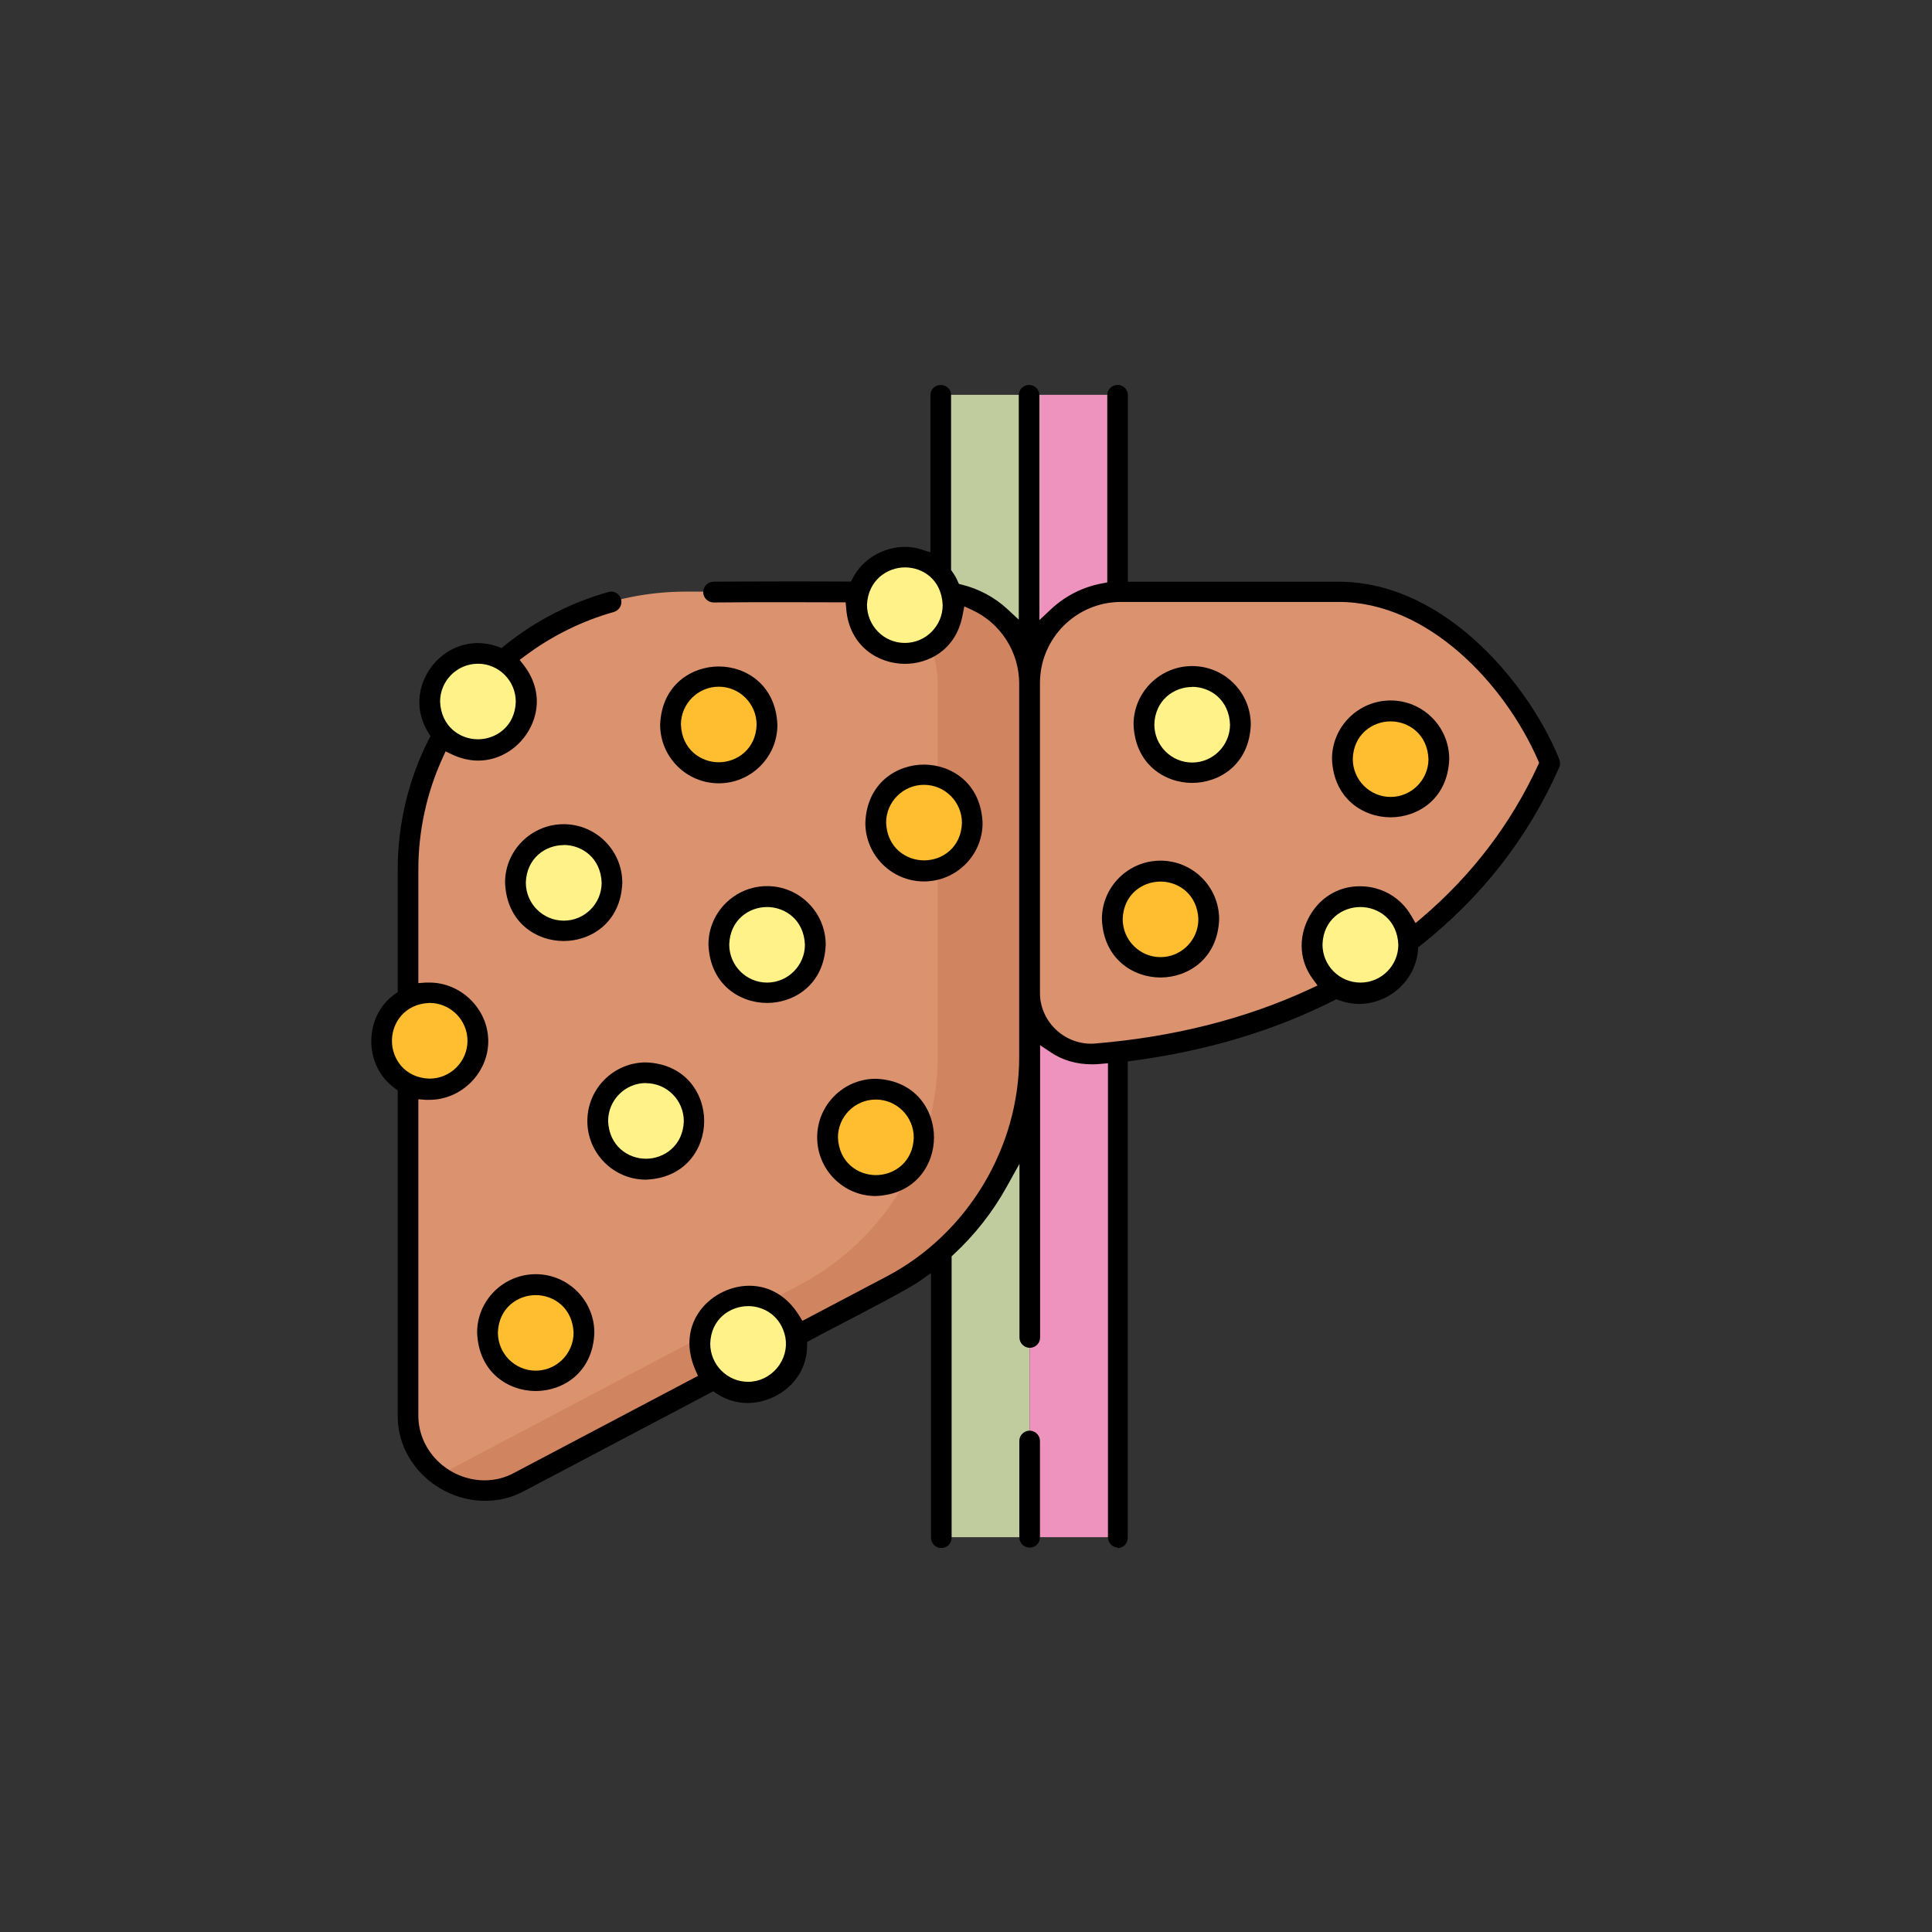 <svg viewBox="0 0 140.39 140.39" xmlns="http://www.w3.org/2000/svg" data-name="Layer 1" id="Layer_1">
  <rect x="0" y="0" width="140.39" height="140.39" fill="#333333" stroke="none"/>
  <g>
    <g>
      <g>
        <path fill="#c0cb9e" d="M74.82,111.7h-6.44V28.69h6.44v83.02Z"></path>
        <path fill="#ee93be" d="M81.26,111.7h-6.44V28.69h6.44v83.02Z"></path>
      </g>
      <g>
        <path fill="#da926f" d="M74.82,49.63c0-3.67-2.97-6.64-6.64-6.64h-18.33c-11.16,0-20.2,9.03-20.2,20.16v39.6c0,4.16,4.43,6.82,8.12,4.88l27.04-14.26c6.17-3.25,10.03-9.65,10.03-16.61v-27.13h0Z"></path>
        <path fill="#d18460" d="M68.18,42.99h-6.68c3.67,0,6.64,2.97,6.64,6.64v27.13c0,6.96-3.86,13.36-10.03,16.61l-26.21,13.83c1.61,1.18,3.85,1.5,5.86.43l27.04-14.26c6.17-3.25,10.03-9.65,10.03-16.61v-27.13c0-3.67-2.97-6.64-6.64-6.64h0Z"></path>
        <path fill="#da926f" d="M74.82,49.63c0-3.67,2.97-6.64,6.64-6.64h15.42c10.89,0,15.78,12.43,15.78,12.43-5.12,11.58-16.67,19.81-33.05,21.15-2.58.21-4.79-1.83-4.79-4.42v-22.53h0Z"></path>
      </g>
    </g>
    <circle fill="#fff288" r="3.51" cy="50.99" cx="34.73"></circle>
    <circle fill="#febe30" r="3.51" cy="52.66" cx="52.23"></circle>
    <circle fill="#fff288" r="3.51" cy="68.65" cx="55.74"></circle>
    <circle fill="#febe30" r="3.51" cy="82.65" cx="63.64"></circle>
    <g>
      <circle fill="#fff288" r="3.51" cy="81.46" cx="46.94"></circle>
      <circle fill="#fff288" r="3.51" cy="64.15" cx="40.96"></circle>
      <circle fill="#fff288" r="3.51" cy="97.65" cx="54.37"></circle>
      <circle fill="#fff288" r="3.51" cy="52.66" cx="86.63"></circle>
    </g>
    <circle fill="#febe30" r="3.51" cy="75.64" cx="31.22"></circle>
    <circle fill="#febe30" r="3.51" cy="66.8" cx="84.33"></circle>
    <circle fill="#fff288" r="3.51" cy="68.65" cx="98.85"></circle>
    <circle fill="#febe30" r="3.51" cy="55.16" cx="101.05"></circle>
    <circle fill="#fff288" r="3.51" cy="43.97" cx="65.75"></circle>
    <circle fill="#febe30" r="3.51" cy="59.79" cx="67.14"></circle>
    <circle fill="#febe30" r="3.51" cy="96.85" cx="38.93"></circle>
  </g>
  <path d="M81.26,112.46c-.42,0-.75-.34-.75-.75v-34.45l-.54.05c-.2.02-.4.03-.59.03-1.14,0-2.16-.29-3.02-.87l-.78-.52v21.24c0,.42-.34.75-.75.75s-.75-.34-.75-.75v-12.62l-.94,1.69c-1.01,1.82-2.3,3.46-3.83,4.88l-.16.15v20.45c0,.42-.34.75-.75.75s-.75-.34-.75-.75v-19.23l-.79.56c-.79.56-3.68,2.07-5.8,3.17-.95.49-1.75.91-2.16,1.14l-.25.14v.29c-.03,2.56-2.27,4.14-4.33,4.14-.8,0-1.57-.24-2.24-.68l-.25-.17-13.71,7.23c-.9.49-1.86.73-2.87.73-1.7,0-3.38-.71-4.6-1.95-1.15-1.17-1.78-2.71-1.75-4.32v-23.56l-.21-.15c-1.08-.78-1.71-2.02-1.71-3.42,0-1.39.62-2.64,1.71-3.42l.21-.15v-8.92c0-3.27.78-6.53,2.25-9.43l.13-.25-.15-.24c-.83-1.34-.88-2.89-.12-4.27.77-1.39,2.19-2.25,3.71-2.25.49,0,.98.09,1.47.26l.26.1.22-.18c2.21-1.79,4.82-3.13,7.54-3.89.07-.02.13-.03.2-.03.34,0,.63.23.72.55.05.19.03.4-.07.57-.1.17-.26.3-.45.36-2.29.64-4.52,1.74-6.44,3.18l-.41.3.31.4c1.04,1.35,1.23,2.97.5,4.46-.73,1.49-2.23,2.46-3.81,2.46-.64,0-1.29-.15-1.92-.45l-.46-.22-.21.46c-1.16,2.52-1.77,5.33-1.77,8.11v8.27l.53-.04c.09,0,.19,0,.28,0,2.32,0,4.27,1.95,4.27,4.26s-1.96,4.26-4.27,4.26c-.09,0-.19,0-.28,0l-.53-.04v22.91c-.02,1.23.46,2.41,1.34,3.31.92.94,2.19,1.47,3.47,1.47.78,0,1.52-.19,2.2-.57l13.31-7.02-.19-.43c-.64-1.46-.57-2.93.21-4.12.79-1.22,2.25-2,3.71-2s2.75.76,3.61,2.15l.25.4,6.13-3.23c5.85-3.08,9.62-9.34,9.62-15.94v-27.13c0-2.3-1.34-4.39-3.41-5.35l-.58-.27-.12.63c-.49,2.62-2.56,3.55-4.19,3.55-1.9,0-4.05-1.25-4.27-4.01l-.04-.46s-2.99-.01-4.27-.01c-1.76,0-3.53,0-5.32.02-.42,0-.76-.34-.76-.75,0-.42.33-.75.75-.76,1.77-.01,3.54-.02,5.29-.02,1.48,0,2.94,0,4.39.01h.31s.14-.27.14-.27c.68-1.35,2.21-2.25,3.79-2.25.41,0,.81.06,1.19.19l.65.21v-11.42c.02-.54.42-.74.75-.74s.74.2.75.76v12.68l.09.13c.15.21.28.43.38.66l.1.22.23.06c1.22.3,2.36.91,3.28,1.76l.84.78v-16.31c0-.42.34-.75.75-.75s.75.34.75.75v16.34l.84-.79c1.03-.96,2.3-1.61,3.68-1.87l.41-.08v-13.6c0-.42.34-.75.75-.75s.75.34.75.75v13.55s14.74,0,14.87,0c.16,0,.29,0,.43,0,7.99,0,14.08,7.92,16.05,12.92.07.19.07.4-.01.58-2.25,5.09-5.64,9.43-10.07,12.93l-.17.13-.02.22c-.18,2.18-2.07,3.9-4.29,3.9h0c-.49,0-.97-.09-1.43-.26l-.21-.08-.2.1c-4.33,2.19-9.22,3.65-14.53,4.36l-.43.06v34.62c0,.42-.34.75-.75.75ZM54.38,94.91c-1.34,0-2.72.94-2.77,2.73,0,1.53,1.24,2.77,2.75,2.77.8,0,1.57-.36,2.1-1,.53-.63.75-1.44.61-2.23-.31-1.57-1.58-2.27-2.7-2.27ZM31.2,72.88c-1.79.07-2.72,1.44-2.72,2.75s.93,2.69,2.72,2.75h0c1.54,0,2.77-1.24,2.77-2.75s-1.24-2.75-2.75-2.75h-.02ZM81.46,43.74c-3.25,0-5.89,2.64-5.89,5.89v22.53c0,.97.39,1.89,1.1,2.6.7.69,1.64,1.08,2.59,1.08.09,0,.19,0,.29-.01,5.73-.47,10.99-1.8,15.64-3.96l.55-.26-.36-.49c-.94-1.28-1.05-2.92-.31-4.38.75-1.47,2.14-2.34,3.74-2.34s2.99.83,3.75,2.16l.3.52.46-.39c3.62-3.08,6.46-6.8,8.43-11.06l.09-.2-.09-.21c-2.42-5.53-7.98-11.48-14.47-11.48-.14,0-.28,0-.41,0h-15.4ZM98.85,65.91c-1.32,0-2.69.93-2.75,2.72,0,1.54,1.24,2.77,2.76,2.77s2.75-1.24,2.75-2.75c-.07-1.81-1.44-2.74-2.76-2.74ZM34.73,48.23c-1.52,0-2.75,1.24-2.75,2.75.07,1.81,1.44,2.74,2.75,2.74s2.69-.93,2.75-2.72c0-1.54-1.24-2.77-2.75-2.77ZM65.77,41.23c-1.31,0-2.68.93-2.77,2.71,0,1.54,1.23,2.78,2.75,2.78s2.75-1.24,2.75-2.75c-.08-1.89-1.48-2.74-2.74-2.74Z"></path>
  <path d="M74.82,112.46c-.42,0-.75-.34-.75-.75v-7c0-.42.34-.75.75-.75s.75.34.75.75v7c0,.42-.34.75-.75.75Z"></path>
  <path d="M52.23,56.92c-2.35,0-4.26-1.91-4.26-4.26.11-2.9,2.29-4.23,4.26-4.23s4.15,1.33,4.26,4.25c0,2.33-1.91,4.24-4.26,4.24ZM52.23,49.9c-1.52,0-2.75,1.24-2.75,2.75.07,1.81,1.44,2.74,2.75,2.74s2.69-.94,2.75-2.72c0-1.54-1.24-2.77-2.75-2.77Z"></path>
  <path d="M55.74,72.88c-1.97,0-4.15-1.33-4.26-4.25,0-2.33,1.91-4.24,4.26-4.24s4.26,1.91,4.26,4.26c-.11,2.9-2.29,4.23-4.26,4.23h0ZM55.74,65.91c-1.32,0-2.69.93-2.75,2.72,0,1.54,1.24,2.77,2.75,2.77s2.75-1.24,2.75-2.75c-.07-1.81-1.44-2.74-2.75-2.74Z"></path>
  <path d="M63.63,86.91c-2.34,0-4.25-1.91-4.25-4.26s1.91-4.26,4.26-4.26c2.9.11,4.23,2.29,4.23,4.26,0,1.97-1.33,4.15-4.24,4.26ZM63.64,79.9c-1.52,0-2.75,1.24-2.75,2.75.07,1.81,1.44,2.74,2.76,2.74s2.69-.94,2.75-2.72c0-1.54-1.24-2.77-2.76-2.77Z"></path>
  <path d="M46.93,85.72c-2.34,0-4.25-1.91-4.25-4.26s1.91-4.26,4.26-4.26c2.9.11,4.23,2.29,4.23,4.26,0,1.97-1.33,4.15-4.24,4.26ZM46.94,78.7c-1.52,0-2.75,1.24-2.75,2.76.07,1.81,1.44,2.74,2.75,2.74s2.69-.94,2.75-2.72c0-1.54-1.24-2.77-2.75-2.77Z"></path>
  <path d="M40.96,68.38c-1.97,0-4.15-1.33-4.26-4.25,0-2.33,1.91-4.24,4.26-4.24s4.26,1.91,4.26,4.26c-.11,2.9-2.29,4.23-4.26,4.23h0ZM40.96,61.41c-1.32,0-2.69.94-2.75,2.72,0,1.54,1.24,2.77,2.76,2.77s2.75-1.24,2.75-2.76c-.07-1.81-1.44-2.74-2.76-2.74Z"></path>
  <path d="M86.63,56.89c-1.97,0-4.15-1.33-4.26-4.25,0-2.33,1.91-4.24,4.26-4.24s4.26,1.91,4.26,4.26c-.11,2.9-2.29,4.23-4.26,4.23h0ZM86.63,49.92c-1.32,0-2.69.94-2.75,2.72,0,1.54,1.24,2.77,2.75,2.77s2.75-1.24,2.75-2.76c-.07-1.81-1.44-2.74-2.75-2.74Z"></path>
  <path d="M84.33,71.03c-1.97,0-4.15-1.33-4.26-4.25,0-2.33,1.91-4.24,4.26-4.24s4.26,1.91,4.26,4.26c-.11,2.9-2.29,4.23-4.26,4.23h0ZM84.33,64.06c-1.32,0-2.69.93-2.75,2.72,0,1.54,1.24,2.77,2.75,2.77s2.75-1.24,2.75-2.75c-.07-1.81-1.44-2.74-2.75-2.74Z"></path>
  <path d="M101.05,59.39c-1.97,0-4.15-1.33-4.26-4.25,0-2.33,1.91-4.24,4.26-4.24s4.26,1.91,4.26,4.26c-.11,2.9-2.29,4.23-4.26,4.23h0ZM101.05,52.42c-1.32,0-2.69.94-2.75,2.72,0,1.54,1.24,2.77,2.75,2.77s2.75-1.24,2.75-2.75c-.07-1.81-1.44-2.74-2.75-2.74Z"></path>
  <path d="M67.14,64.05c-2.35,0-4.26-1.91-4.26-4.26.11-2.9,2.29-4.23,4.26-4.23s4.15,1.33,4.26,4.25c0,2.33-1.91,4.24-4.26,4.24ZM67.14,57.03c-1.52,0-2.75,1.24-2.75,2.75.07,1.81,1.44,2.74,2.76,2.74s2.69-.93,2.75-2.72c0-1.54-1.24-2.77-2.76-2.77Z"></path>
  <path d="M38.93,101.08c-1.97,0-4.15-1.33-4.26-4.25,0-2.33,1.91-4.24,4.26-4.24s4.26,1.91,4.26,4.26c-.11,2.9-2.29,4.23-4.26,4.23h0ZM38.93,94.11c-1.32,0-2.69.94-2.75,2.72,0,1.54,1.24,2.77,2.75,2.77s2.75-1.24,2.75-2.75c-.07-1.81-1.44-2.74-2.75-2.74Z"></path>
</svg>
